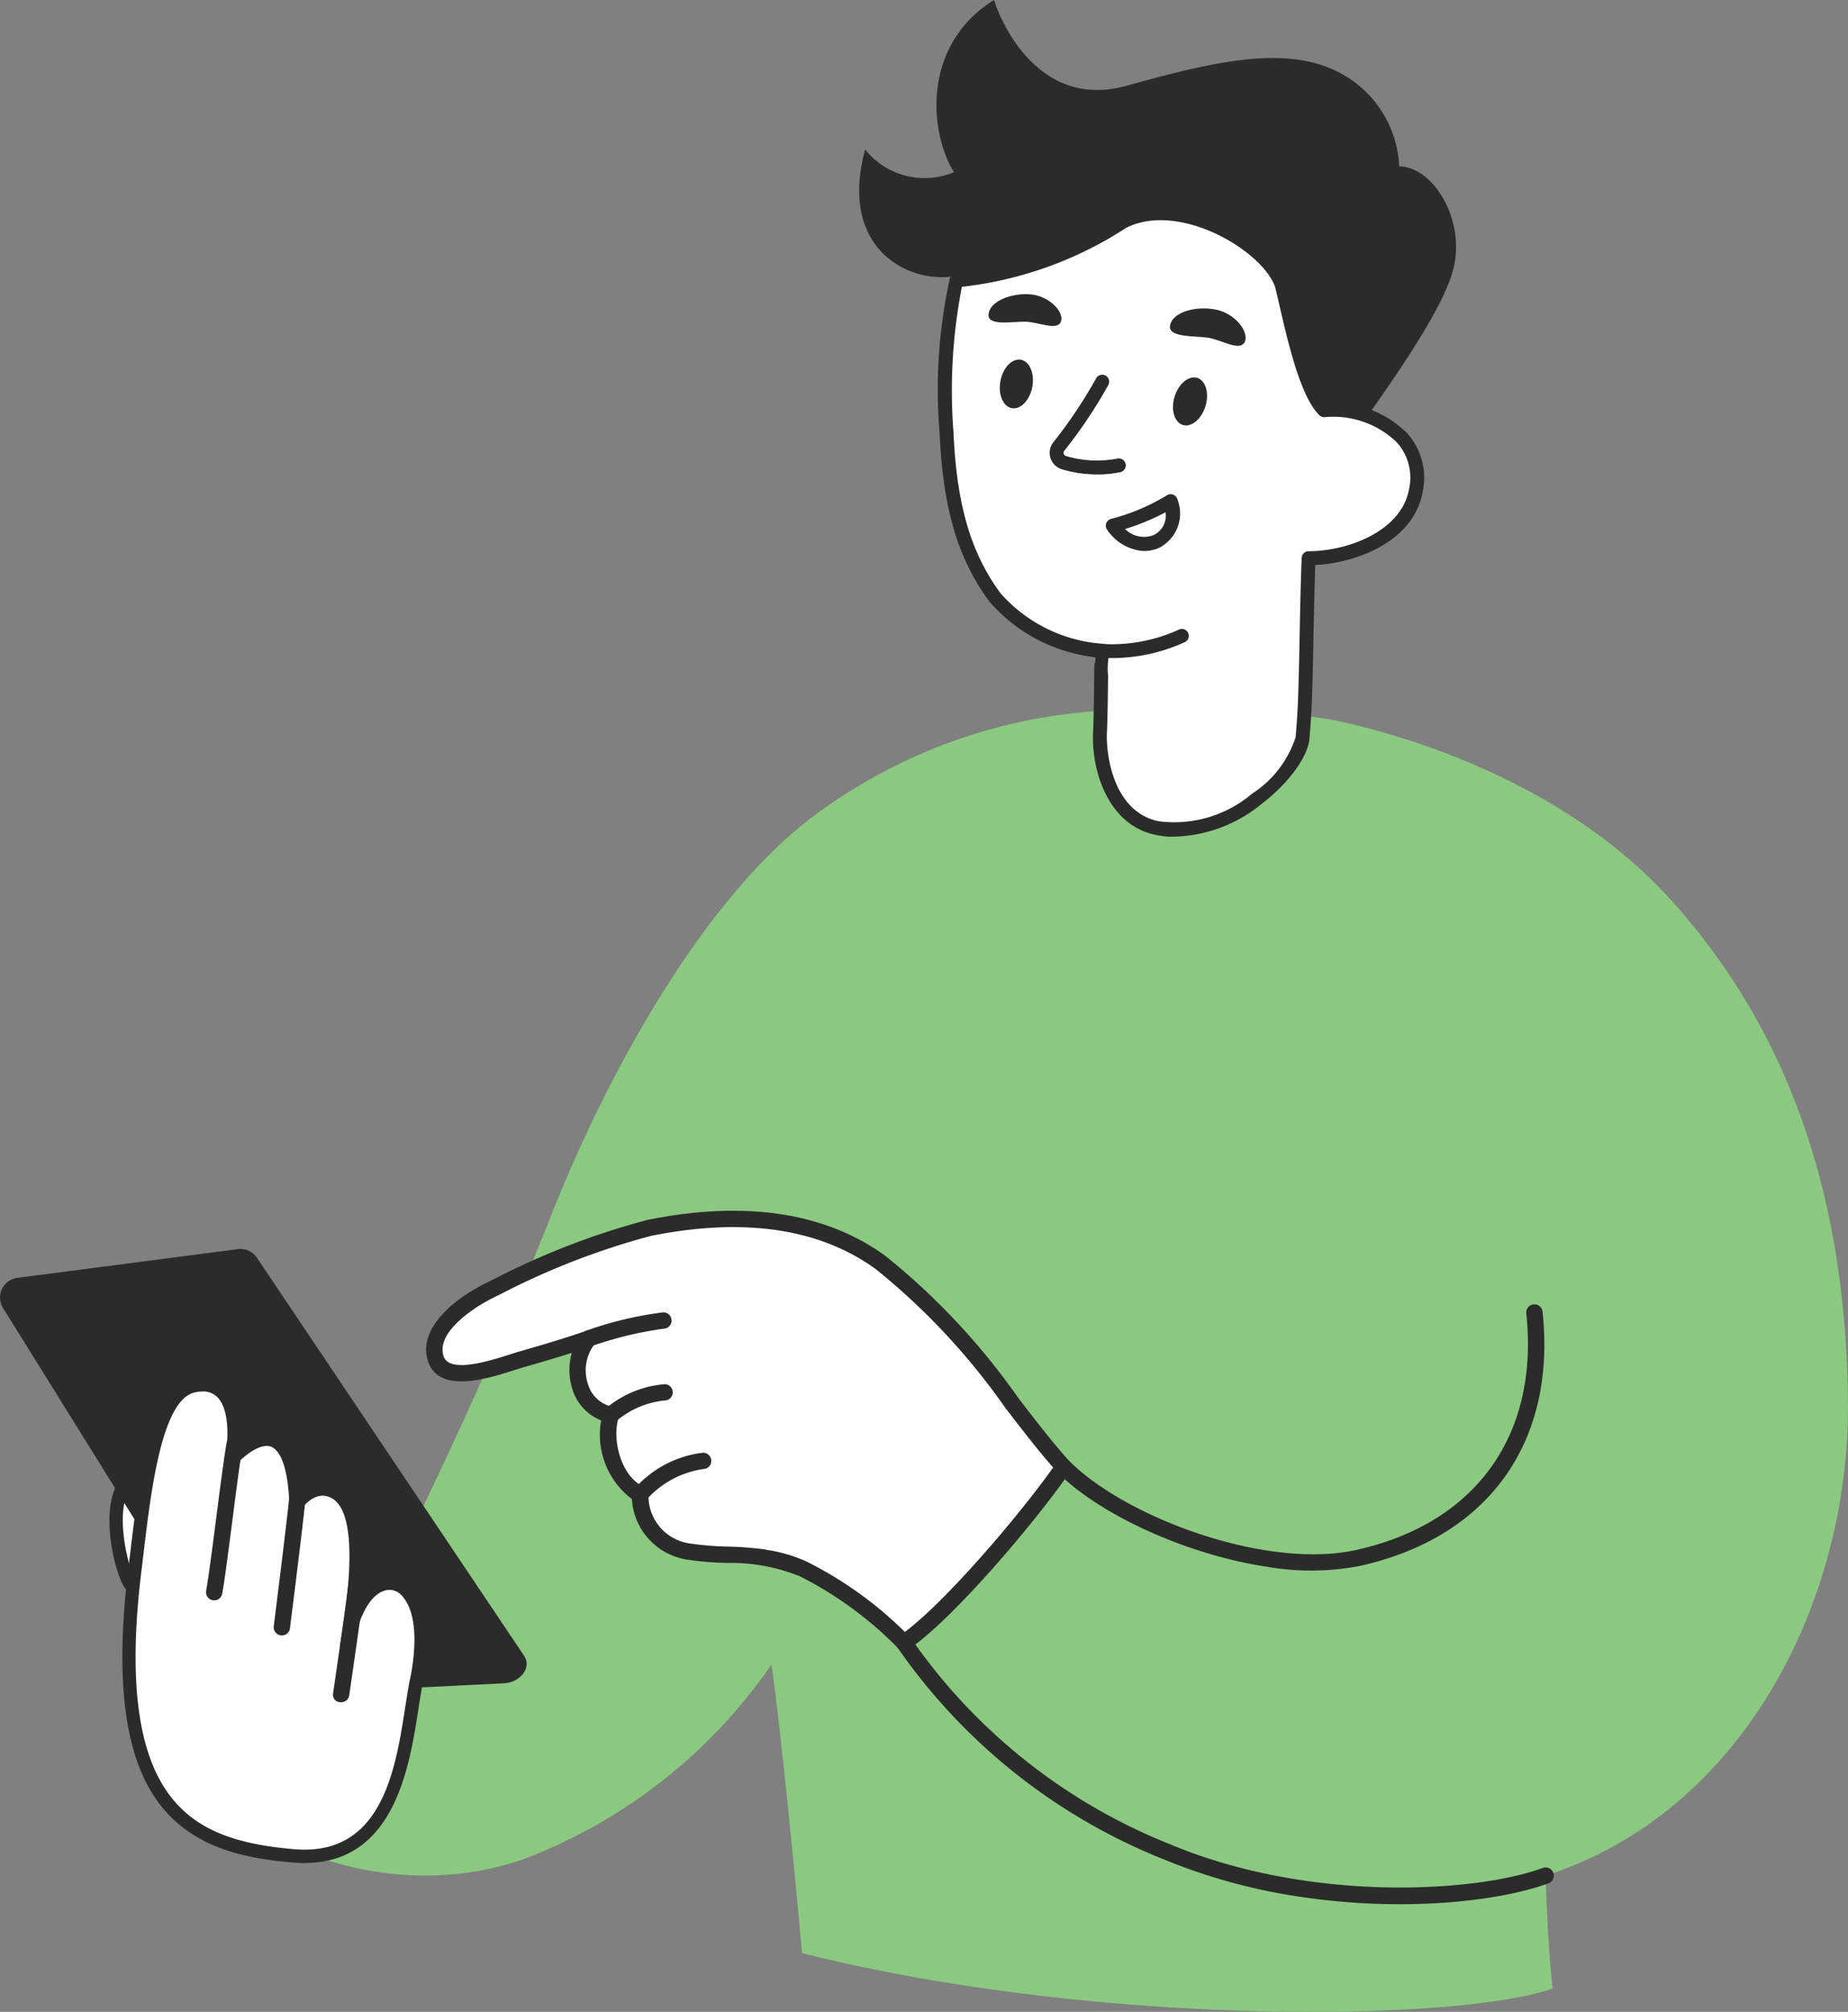 <svg id="グループ_18774" data-name="グループ 18774" xmlns="http://www.w3.org/2000/svg" xmlns:xlink="http://www.w3.org/1999/xlink" width="98.038" height="106.737" viewBox="0 0 98.038 106.737">
  <rect x="0" y="0" width="98.038" height="106.737" fill="#808080" stroke="none"/>
  <defs>
    <clipPath id="clip-path">
      <rect id="長方形_12804" data-name="長方形 12804" width="98.038" height="106.737" fill="none"/>
    </clipPath>
  </defs>
  <g id="グループ_18773" data-name="グループ 18773" clip-path="url(#clip-path)">
    <path id="パス_14930" data-name="パス 14930" d="M227.33,0c.515,1.639,2.627,5.762,7,4.557s8.278-2.2,11.172-.78a5.912,5.912,0,0,1,3.323,5.051c1.808.013,3.552,2.86,2.859,5.488s-4.493,7.6-5.473,9.108c-3.42-2.041-19.7-8.079-20.972-8.769-2.453.4-6.174-1.46-4.748-6.725a4.027,4.027,0,0,0,4.71,1.205c-1.388-2.3-1.61-6.823,2.132-9.136" transform="translate(-174.595)" fill="#2b2b2b"/>
    <path id="パス_14931" data-name="パス 14931" d="M30.689,381.967c-.287.515-1.663-3.75-.413-5.444.807-1.093,1.541-.872,1.541-.872l1.324,2.439Z" transform="translate(-23.599 -297.874)" fill="#fff"/>
    <path id="パス_14932" data-name="パス 14932" d="M29.273,381.022h-.011c-.271-.007-.427-.255-.545-.5-.473-.971-1.193-4.048-.082-5.553.943-1.278,1.886-1.012,1.925-1l.139.042,1.492,2.748-2.559,4.047a.416.416,0,0,1-.359.212m.966-6.377a1.539,1.539,0,0,0-1.038.747c-.847,1.148-.295,3.727.075,4.663l2.1-3.319Z" transform="translate(-22.241 -296.535)" fill="#2b2b2b"/>
    <path id="パス_14933" data-name="パス 14933" d="M123.967,182.142c4.065.81,12.469,3.377,18.054,9.537,6.425,7.087,9.325,16.019,9.433,26.633s-5.578,21.816-16.04,25.175c.062,2.019.208,4.69.377,5.995-5.2,1.775-24.238,2.017-39.821-1.881-.413-4.538-1.174-12.235-1.624-15.317A27.971,27.971,0,0,1,81.19,242.613c-6.075,2.125-11.948-.129-13.828-1.6,1.023-4.169,5.8-12.4,7.544-15.121,1.409-2.9,4.539-9.328,7.778-17.495s8.27-16.792,13.691-20.967a28.335,28.335,0,0,1,16.278-5.778,55.065,55.065,0,0,1,11.315.489" transform="translate(-53.418 -143.978)" fill="#8bc981"/>
    <path id="パス_14934" data-name="パス 14934" d="M281.7,348.235c-4.279-.644-8.879-2.763-11.108-5a.434.434,0,0,1,.615-.612c2.984,2.995,10.426,5.77,15.193,4.726,6.357-1.394,9.74-6.086,9.051-12.551a.434.434,0,1,1,.863-.092c.741,6.949-2.9,11.992-9.728,13.491a13.73,13.73,0,0,1-4.886.039" transform="translate(-214.48 -265.112)" fill="#2b2b2b"/>
    <path id="パス_14935" data-name="パス 14935" d="M251.03,432.787a30.572,30.572,0,0,1-7.221-1.976,31.256,31.256,0,0,1-14.169-11.271.434.434,0,1,1,.714-.492,30.416,30.416,0,0,0,13.79,10.963c7.362,3.079,16.135,2.563,19.745,1.245a.434.434,0,1,1,.3.815c-2.667.974-7.743,1.531-13.157.716" transform="translate(-182.042 -332.154)" fill="#2b2b2b"/>
    <path id="パス_14936" data-name="パス 14936" d="M136.228,334.861c2.3-1.542,6.677-6.73,8.467-9.323-2.817-3.134-5.58-7.843-9.7-10.838s-9.317-2.437-12.268-1.846a41.065,41.065,0,0,0-8.345,3.251c-1.445.7-3.491,2.154-2.991,3.691s3.417.361,4.531.042c1.319-.378,2.868-.847,3.577-1.106-.979,1.04-.819,3.622,1.188,4.046-.426,1.215.021,3.505,1.557,4.223a2.957,2.957,0,0,0,2.6,3.041c1.931.321,3.879-.069,6.03.907a20.133,20.133,0,0,1,5.349,3.911" transform="translate(-88.274 -247.72)" fill="#fff"/>
    <path id="パス_14937" data-name="パス 14937" d="M134.5,333.611a.433.433,0,0,1-.251-.131,19.8,19.8,0,0,0-5.213-3.813,9.769,9.769,0,0,0-3.863-.705,16.411,16.411,0,0,1-2.059-.169,3.464,3.464,0,0,1-2.985-3.221A4.276,4.276,0,0,1,118.5,321.4a2.591,2.591,0,0,1-1.535-1.684,3.362,3.362,0,0,1-.022-1.9c-.8.254-1.789.546-2.567.768-.138.04-.3.093-.49.152-1.4.446-4,1.275-4.573-.477-.552-1.7,1.3-3.292,3.216-4.216l.275-.133a39.943,39.943,0,0,1,8.173-3.152c5.186-1.039,9.428-.393,12.609,1.92a36.486,36.486,0,0,1,7.039,7.524c.941,1.224,1.831,2.38,2.725,3.375a.434.434,0,0,1,.035.537c-1.888,2.733-6.274,7.891-8.583,9.437a.434.434,0,0,1-.306.069m-7.26-5.36a8,8,0,0,1,2.155.625,20.307,20.307,0,0,1,5.221,3.738c2.151-1.608,5.991-6.083,7.865-8.724-.838-.957-1.666-2.033-2.538-3.168a35.828,35.828,0,0,0-6.862-7.351c-2.976-2.165-6.99-2.761-11.928-1.771a39.252,39.252,0,0,0-7.966,3.083l-.276.134c-1.219.587-3.174,1.916-2.767,3.166.3.932,2.452.247,3.485-.082.2-.062.37-.118.514-.159,1.256-.36,2.84-.838,3.548-1.1a.434.434,0,0,1,.465.7,2.282,2.282,0,0,0-.358,2.1,1.7,1.7,0,0,0,1.319,1.224.434.434,0,0,1,.32.568c-.363,1.035.045,3.085,1.332,3.687a.434.434,0,0,1,.245.457,2.543,2.543,0,0,0,2.245,2.548,15.46,15.46,0,0,0,1.951.158,18.337,18.337,0,0,1,2.032.158" transform="translate(-86.608 -246.042)" fill="#2b2b2b"/>
    <path id="パス_14938" data-name="パス 14938" d="M149.129,338.169a.434.434,0,0,1-.065-.843,19.139,19.139,0,0,1,4.065-.971.434.434,0,1,1,.028.867,19.79,19.79,0,0,0-3.834.932.431.431,0,0,1-.194.015" transform="translate(-117.965 -266.728)" fill="#2b2b2b"/>
    <path id="パス_14939" data-name="パス 14939" d="M154.867,356.784a.434.434,0,0,1-.225-.752,5.508,5.508,0,0,1,3.158-1.3.434.434,0,0,1-.034.867,4.7,4.7,0,0,0-2.545,1.082.433.433,0,0,1-.354.106" transform="translate(-122.516 -281.297)" fill="#2b2b2b"/>
    <path id="パス_14940" data-name="パス 14940" d="M162.388,374.957a.434.434,0,0,1-.292-.676,5.736,5.736,0,0,1,3.68-1.963.434.434,0,0,1,.008.868,5,5,0,0,0-2.975,1.588.434.434,0,0,1-.422.182" transform="translate(-128.48 -295.247)" fill="#2b2b2b"/>
    <path id="パス_14941" data-name="パス 14941" d="M.919,321.628l11.7-1.523a1.054,1.054,0,0,1,1.014.461l14.162,21.1c.453.681-.241,1.433-1.058,1.473l-13.769.678L.16,323.229a1.054,1.054,0,0,1,.759-1.6" transform="translate(0 -253.834)" fill="#2b2b2b"/>
    <path id="パス_14942" data-name="パス 14942" d="M251.283,49.473c9.111-.435,7.116,2.267,9.373,4.32.042,3.168.486,5.923,1.762,7.173,2.39-.181,5.4,1.244,4.859,4.253-.467,2.588-3.705,3.6-5.688,3.594-.1,1.792-.189,7.807-.321,9.516s-4.008,5.529-7.681,4.808c-2.514-.493-3.147-3.493-3.067-5.087s.042-3.135.162-4.325a8.351,8.351,0,0,1-5.724-2.819c-1.411-1.9-2.383-4.318-2.578-8.75a26.941,26.941,0,0,1,.526-8.079,13.81,13.81,0,0,0,8.377-4.6" transform="translate(-192.162 -39.195)" fill="#fff"/>
    <path id="パス_14943" data-name="パス 14943" d="M252.8,82.35a5.271,5.271,0,0,1-.7-.089c-2.643-.518-3.459-3.554-3.363-5.467.034-.685.047-1.808.06-3,.014-1.3.029-.167.075-.966a8.716,8.716,0,0,1-5.625-2.942c-1.681-2.269-2.474-4.947-2.65-8.953a27.453,27.453,0,0,1,.541-8.2.368.368,0,0,1,.326-.261,13.528,13.528,0,0,0,8.118-4.468.353.353,0,0,1,.314-.135c.12.009.169.191.29.182,4.1-.314,8.021.329,9.081,4.138.051.185.34.171.343.362.046,3.434.564,5.72,1.541,6.8a5.506,5.506,0,0,1,4.244,1.585,3.539,3.539,0,0,1,.83,3.111c-.487,2.7-3.612,3.785-5.7,3.888-.039.969-.076,2.872-.116,4.873-.057,2.864-.116,3.357-.189,4.311-.076.991-1.117,2.409-2.589,3.529a7.6,7.6,0,0,1-4.833,1.7m-3.509-10.23a.368.368,0,0,1,.344.4,3.576,3.576,0,0,0-.1,1.28c-.013,1.2-.026,2.327-.061,3.026-.057,1.147.328,4.229,2.77,4.708a6.4,6.4,0,0,0,4.944-1.476,5.626,5.626,0,0,0,2.3-3c.072-.933.133-1.549.187-4.269.045-2.278.088-4.429.133-5.238a.368.368,0,0,1,.369-.348c1.962.009,4.912-1.006,5.324-3.291a2.792,2.792,0,0,0-.652-2.487,4.85,4.85,0,0,0-3.817-1.334.366.366,0,0,1-.285-.1c-1.173-1.149-1.859-4.8-2.345-6.786-.644-1.93-5.083-4.591-7.914-3.153a20.031,20.031,0,0,1-8.708,3.125,28.725,28.725,0,0,0-.445,7.724c.17,3.848.919,6.4,2.506,8.547a7.986,7.986,0,0,0,5.437,2.669h.013" transform="translate(-190.749 -37.958)" fill="#2b2b2b"/>
    <path id="パス_14944" data-name="パス 14944" d="M279.47,162.711l-.135-.009a.368.368,0,0,1-.341-.394.376.376,0,0,1,.394-.341,8.606,8.606,0,0,0,4.384-.734.368.368,0,1,1,.333.657,9.33,9.33,0,0,1-4.635.82" transform="translate(-221.24 -127.826)" fill="#2b2b2b"/>
    <path id="パス_14945" data-name="パス 14945" d="M257.949,93.61c-.136.709-.624,1.211-1.09,1.122s-.735-.736-.6-1.445.624-1.212,1.09-1.122.735.736.6,1.445" transform="translate(-203.185 -73.078)" fill="#2b2b2b"/>
    <path id="パス_14946" data-name="パス 14946" d="M302.312,98.242c-.211.69-.751,1.137-1.2,1s-.651-.811-.44-1.5.751-1.137,1.2-1,.651.811.44,1.5" transform="translate(-238.36 -76.695)" fill="#2b2b2b"/>
    <path id="パス_14947" data-name="パス 14947" d="M271.142,101.322a6.461,6.461,0,0,1-1.48-.258.919.919,0,0,1-.613-.608.905.905,0,0,1,.16-.835,25.364,25.364,0,0,0,2.26-3.376.368.368,0,1,1,.655.337,25.855,25.855,0,0,1-2.341,3.5.166.166,0,0,0-.031.157.183.183,0,0,0,.124.121,5.8,5.8,0,0,0,2.722.135.368.368,0,0,1,.17.716,5.871,5.871,0,0,1-1.625.11" transform="translate(-213.322 -76.164)" fill="#2b2b2b"/>
    <path id="パス_14948" data-name="パス 14948" d="M285.317,129.662a2.551,2.551,0,0,1-1.862-1.134.368.368,0,0,1,.2-.56,10.972,10.972,0,0,0,2.979-1.257.368.368,0,0,1,.555.215,2.045,2.045,0,0,1-.983,2.579,1.925,1.925,0,0,1-.883.157m-.909-1.162a1.418,1.418,0,0,0,1.5.328,1.137,1.137,0,0,0,.645-1.216,12.146,12.146,0,0,1-2.147.888" transform="translate(-224.727 -100.434)" fill="#2b2b2b"/>
    <path id="パス_14949" data-name="パス 14949" d="M33.342,364.851c.488-4.04.967-9.363,3.1-9.851,1.515-.347,2.515.76,2.068,3.889,0,0,3.2-3.592,3.4,2.442,0,0,.868-1.323,2.04-.7.907.483,1.686,2.037.66,8.052,0,0,.47-3.189,2.269-3.223.856-.016,2.155,1.189,1.456,4.974-.648,2.805-.625,9.987-6.55,9.491-5.677-.475-9.941-2.665-8.442-15.076" transform="translate(-26.2 -281.465)" fill="#fff"/>
    <path id="パス_14950" data-name="パス 14950" d="M41.02,378.956q-.292,0-.6-.026c-2.423-.2-5.145-.71-6.957-2.934-1.945-2.388-2.536-6.488-1.806-12.535l.35.042-.35-.042c.033-.27.065-.546.1-.825.488-4.132,1.041-8.816,3.276-9.327a1.927,1.927,0,0,1,1.811.387,3.639,3.639,0,0,1,.779,2.976,2.067,2.067,0,0,1,1.858-.463c.783.283,1.243,1.253,1.4,2.955a1.707,1.707,0,0,1,1.9-.19c.811.432,1.625,1.5,1.228,5.6a1.992,1.992,0,0,1,1.529-.816,1.634,1.634,0,0,1,1.242.626c.542.639,1.08,1.984.567,4.764-.1.448-.187.987-.283,1.611-.479,3.095-1.267,8.193-6.04,8.193m-5.407-25.013a1.929,1.929,0,0,0-.428.052c-1.75.4-2.318,5.211-2.733,8.723-.033.28-.066.557-.1.827-.706,5.847-.165,9.774,1.653,12.006,1.309,1.606,3.243,2.407,6.469,2.677,4.657.388,5.368-4.213,5.888-7.573.1-.637.184-1.188.29-1.646.485-2.625-.051-3.737-.414-4.165a.934.934,0,0,0-.692-.378c-1.149.021-1.731,1.857-1.9,2.752-.01.059-.02.118-.03.178a.352.352,0,0,1-.7-.111c0-.015.01-.064.024-.139.745-4.437.577-6.978-.5-7.551-.871-.464-1.552.539-1.581.582a.352.352,0,0,1-.646-.182c-.081-2.438-.65-3-.981-3.125-.611-.221-1.528.6-1.8.905a.352.352,0,0,1-.611-.284c.232-1.625.068-2.789-.463-3.278a1.066,1.066,0,0,0-.749-.271" transform="translate(-24.863 -280.116)" fill="#2b2b2b"/>
    <path id="パス_14951" data-name="パス 14951" d="M53.27,376.661a.443.443,0,0,1-.115,0,.434.434,0,0,1-.351-.5c.133-.747.341-2.36.542-3.92.213-1.652.414-3.213.547-3.95a.434.434,0,0,1,.854.155c-.13.715-.339,2.337-.541,3.906s-.411,3.194-.548,3.961a.434.434,0,0,1-.388.356" transform="translate(-41.868 -291.764)" fill="#2b2b2b"/>
    <path id="パス_14952" data-name="パス 14952" d="M70.614,387.832a.44.44,0,0,1-.092,0,.434.434,0,0,1-.378-.483c.033-.273.085-.684.146-1.178.225-1.8.6-4.811.72-6.113a.434.434,0,1,1,.864.079c-.12,1.316-.5,4.337-.723,6.141-.062.493-.113.9-.146,1.176a.434.434,0,0,1-.391.38" transform="translate(-55.621 -301.069)" fill="#2b2b2b"/>
    <path id="パス_14953" data-name="パス 14953" d="M85.8,407.894a.482.482,0,0,1-.092,0,.394.394,0,0,1-.375-.433c.035-.247.089-.62.154-1.068.236-1.631.631-4.362.758-5.542a.432.432,0,0,1,.473-.36.4.4,0,0,1,.389.422c-.129,1.193-.525,3.931-.761,5.567-.065.447-.118.819-.153,1.066a.427.427,0,0,1-.393.348" transform="translate(-67.667 -317.586)" fill="#2b2b2b"/>
    <path id="パス_14954" data-name="パス 14954" d="M253.327,76.471c-.032.614,1.233.366,1.939.374s1.7.507,1.9,0-.623-1.38-1.638-1.453-2.161.378-2.2,1.081" transform="translate(-200.886 -59.778)" fill="#2b2b2b"/>
    <path id="パス_14955" data-name="パス 14955" d="M299.829,79.953c-.113.637,1.239.542,1.975.642s1.708.75,1.979.245-.471-1.521-1.521-1.73-2.3.114-2.433.843" transform="translate(-237.757 -62.684)" fill="#2b2b2b"/>
  </g>
</svg>
